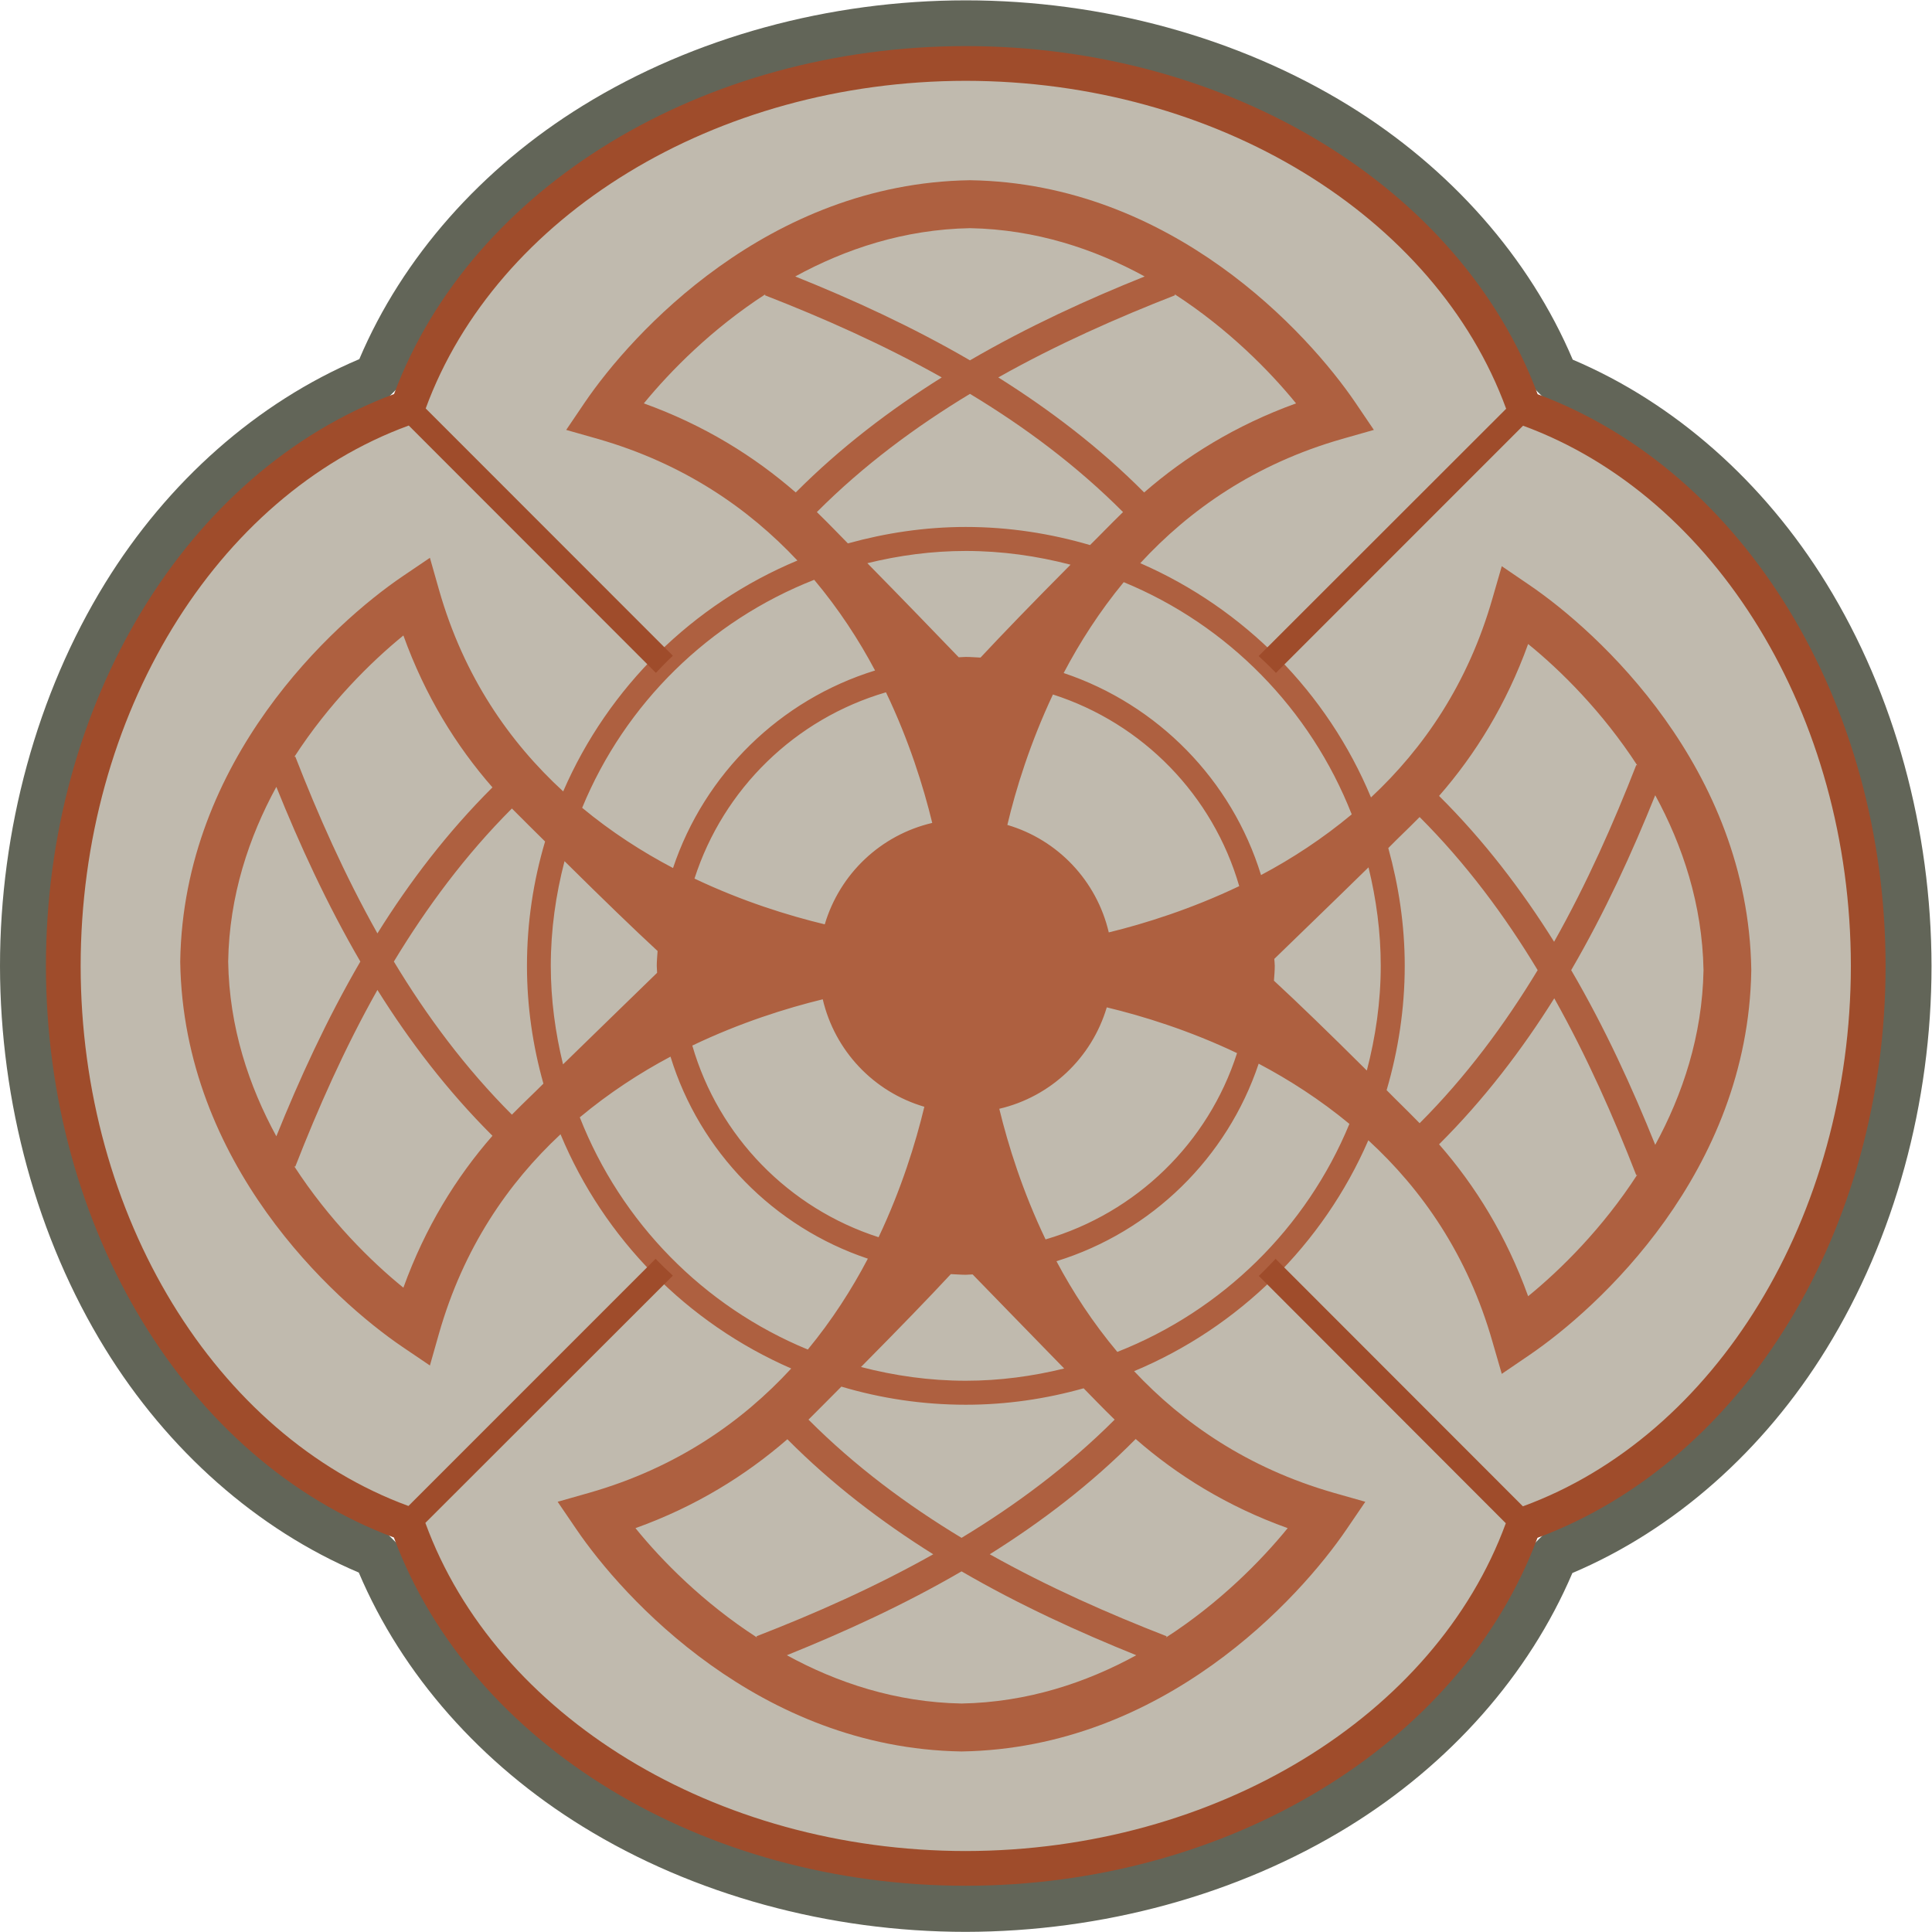 <?xml version="1.0" encoding="UTF-8"?>
<svg width="60" height="60" version="1.1" viewBox="0 0 60 60" xml:space="preserve" xmlns="http://www.w3.org/2000/svg" xmlns:cc="http://creativecommons.org/ns#" xmlns:dc="http://purl.org/dc/elements/1.1/" xmlns:rdf="http://www.w3.org/1999/02/22-rdf-syntax-ns#"><g transform="matrix(1.333 0 0 1.333 0 1.5e-6)"><path d="m22.5 8e-3c-3.176 0-6.332 0.859-8.914 2.449-2.367 1.457-4.207 3.535-5.215 5.91-2.379 1.008-4.461 2.848-5.922 5.219-1.59 2.582-2.449 5.746-2.449 8.922 4e-3 3.176 0.859 6.332 2.449 8.914 1.457 2.367 3.535 4.207 5.91 5.215 1.008 2.379 2.848 4.461 5.223 5.922 2.578 1.589 5.742 2.449 8.918 2.449 3.176-4e-3 6.332-0.86 8.914-2.449 2.367-1.457 4.207-3.536 5.219-5.911 2.375-1.007 4.457-2.847 5.918-5.222 1.59-2.578 2.449-5.742 2.449-8.918-4e-3 -3.176-0.859-6.332-2.449-8.914-1.457-2.367-3.535-4.207-5.91-5.215-1.008-2.379-2.848-4.461-5.219-5.922-2.582-1.59-5.746-2.449-8.922-2.449zm0 1.117c2.977 0 5.949 0.813 8.336 2.281 2.254 1.391 3.977 3.379 4.863 5.598l0.313 0.312c2.218 0.887 4.203 2.61 5.59 4.864 1.468 2.383 2.281 5.355 2.281 8.328 0 2.972-0.813 5.949-2.281 8.336-1.391 2.254-3.379 3.976-5.598 4.863l-0.313 0.313c-0.886 2.218-2.609 4.203-4.863 5.589-2.383 1.469-5.355 2.282-8.328 2.282s-5.949-0.813-8.332-2.282c-2.258-1.39-3.98-3.379-4.867-5.597l-0.313-0.313c-2.215-0.886-4.203-2.609-5.59-4.863-1.468-2.383-2.281-5.356-2.281-8.328 0-2.973 0.813-5.949 2.281-8.336 1.391-2.254 3.379-3.977 5.598-4.863l0.313-0.313c0.886-2.215 2.609-4.203 4.863-5.59 2.387-1.468 5.355-2.281 8.328-2.281z" fill="#626558"/><path d="m22.504 1.477c-6.035 3e-3 -11.34 3.269-13.008 8.007-4.746 1.668-8.016 6.977-8.019 13.016 3e-3 6.035 3.269 11.336 8.011 13.008 1.668 4.746 6.977 8.015 13.016 8.015 6.031-3e-3 11.336-3.269 13.008-8.007 4.742-1.668 8.015-6.977 8.015-13.016-4e-3 -6.035-3.269-11.336-8.007-13.008-1.672-4.746-6.977-8.015-13.016-8.019z" fill="#c0baae"/><path d="m22.59 4.199c-4.703 0.074-7.875 3.574-8.965 5.176l-0.434 0.641 0.743 0.211c1.996 0.574 3.504 1.617 4.644 2.832-2.441 1.019-4.406 2.953-5.457 5.379-1.246-1.145-2.316-2.668-2.894-4.7l-0.211-0.742-0.641 0.434c-1.605 1.09-5.102 4.261-5.176 8.965v0.019c0.074 4.703 3.571 7.875 5.176 8.965l0.641 0.434 0.211-0.743c0.57-2 1.613-3.507 2.832-4.644 1.015 2.441 2.953 4.402 5.375 5.457-1.145 1.242-2.668 2.312-4.7 2.894l-0.742 0.211 0.434 0.637c1.09 1.605 4.262 5.102 8.969 5.18h0.015c4.703-0.078 7.875-3.575 8.965-5.18l0.434-0.637-0.743-0.211c-1.996-0.574-3.503-1.617-4.644-2.832 2.441-1.019 4.406-2.957 5.457-5.379 1.246 1.145 2.316 2.668 2.894 4.7l0.215 0.742 0.637-0.434c1.605-1.09 5.102-4.261 5.176-8.965v-0.019c-0.074-4.703-3.571-7.875-5.176-8.965l-0.637-0.434-0.215 0.743c-0.57 2-1.613 3.507-2.832 4.644-1.015-2.441-2.953-4.402-5.375-5.457 1.145-1.242 2.668-2.312 4.7-2.894l0.742-0.211-0.434-0.641c-1.09-1.602-4.261-5.102-8.969-5.176zm8e-3 1.117c1.531 0.028 2.902 0.485 4.07 1.125-1.328 0.532-2.719 1.168-4.07 1.954-1.352-0.786-2.743-1.422-4.071-1.954 1.168-0.64 2.539-1.097 4.071-1.125zm-4.766 1.539-0.012 0.024c1.344 0.523 2.75 1.144 4.121 1.914-1.203 0.754-2.359 1.633-3.402 2.68-0.965-0.84-2.129-1.567-3.539-2.075 0.617-0.753 1.582-1.734 2.832-2.543zm9.535 0c1.25 0.809 2.215 1.79 2.828 2.543-1.406 0.508-2.574 1.235-3.539 2.075-1.039-1.047-2.199-1.926-3.398-2.68 1.367-0.77 2.777-1.391 4.117-1.914zm-4.769 2.321c1.269 0.765 2.488 1.672 3.566 2.754-0.344 0.336-0.492 0.496-0.769 0.769-0.918-0.269-1.887-0.422-2.895-0.422-0.953 0-1.871 0.141-2.746 0.383-0.262-0.265-0.395-0.41-0.723-0.73 1.082-1.086 2.301-1.989 3.567-2.754zm-0.098 3.66c0.844 0 1.66 0.117 2.441 0.32-0.898 0.903-1.586 1.617-2.097 2.164-0.114-4e-3 -0.227-0.015-0.344-0.015-0.055 0-0.109 8e-3 -0.164 8e-3 -0.551-0.571-1.238-1.286-2.129-2.192 0.734-0.18 1.5-0.285 2.293-0.285zm-3.531 0.672c0.57 0.68 1.039 1.398 1.418 2.113-2.215 0.684-3.973 2.406-4.707 4.602-0.715-0.375-1.438-0.84-2.117-1.403 1-2.429 2.96-4.351 5.406-5.312zm7.211 0.055c2.429 1 4.351 2.96 5.312 5.41-0.679 0.566-1.398 1.035-2.113 1.414-0.68-2.215-2.406-3.973-4.598-4.707 0.375-0.715 0.836-1.434 1.399-2.117zm-16.782 1.242c0.508 1.41 1.231 2.574 2.075 3.539-1.047 1.043-1.93 2.199-2.68 3.402-0.77-1.371-1.391-2.777-1.914-4.121l-0.024 0.012c0.809-1.25 1.786-2.215 2.543-2.832zm26.204 0.199c0.757 0.613 1.734 1.582 2.543 2.828l-0.024-8e-3c-0.523 1.34-1.144 2.75-1.914 4.117-0.75-1.199-1.633-2.359-2.68-3.398 0.844-0.965 1.567-2.133 2.075-3.539zm-14.961 1.125c0.535 1.117 0.871 2.191 1.078 3.043-1.199 0.281-2.153 1.183-2.504 2.363-0.844-0.203-1.918-0.535-3.035-1.066 0.672-2.09 2.347-3.723 4.461-4.34zm3.89 0.051c2.094 0.672 3.727 2.347 4.34 4.465-1.113 0.531-2.191 0.871-3.039 1.078-0.281-1.2-1.184-2.157-2.363-2.504 0.199-0.844 0.535-1.918 1.062-3.039zm-18.093 2.152c0.535 1.328 1.171 2.719 1.957 4.07-0.786 1.352-1.422 2.743-1.957 4.071-0.637-1.168-1.098-2.535-1.122-4.071 0.024-1.531 0.485-2.902 1.122-4.07zm32.125 0.195c0.636 1.168 1.097 2.539 1.125 4.075-0.028 1.531-0.489 2.902-1.125 4.07-0.536-1.332-1.168-2.719-1.958-4.07 0.79-1.356 1.422-2.743 1.958-4.075zm-26.637 0.309c0.34 0.344 0.496 0.492 0.773 0.769-0.273 0.918-0.422 1.891-0.422 2.895 0 0.953 0.137 1.871 0.383 2.746-0.265 0.266-0.41 0.395-0.734 0.723-1.082-1.082-1.985-2.297-2.75-3.567 0.765-1.265 1.668-2.484 2.75-3.566zm21.148 0.199c1.082 1.082 1.985 2.297 2.75 3.567-0.765 1.265-1.668 2.484-2.75 3.566-0.336-0.344-0.496-0.492-0.769-0.77 0.269-0.918 0.422-1.89 0.422-2.898 0-0.949-0.141-1.867-0.383-2.742 0.261-0.266 0.406-0.395 0.73-0.723zm-19.922 1.028c0.907 0.898 1.618 1.585 2.168 2.093-7e-3 0.114-0.019 0.231-0.019 0.344 0 0.059 8e-3 0.109 8e-3 0.164-0.567 0.555-1.282 1.242-2.192 2.133-0.179-0.738-0.285-1.504-0.285-2.297 0-0.844 0.117-1.656 0.32-2.437zm18.731 0.144c0.18 0.738 0.285 1.504 0.285 2.293 0 0.848-0.121 1.66-0.324 2.441-0.903-0.898-1.614-1.586-2.164-2.093 8e-3 -0.118 0.019-0.231 0.019-0.348 0-0.055-8e-3 -0.105-0.011-0.16 0.57-0.555 1.285-1.242 2.195-2.133zm-23.09 2.856c0.75 1.199 1.633 2.355 2.68 3.398-0.844 0.965-1.567 2.133-2.075 3.539-0.757-0.613-1.734-1.582-2.543-2.828l0.024 8e-3c0.523-1.34 1.144-2.75 1.914-4.117zm27.418 0.195c0.769 1.371 1.387 2.777 1.91 4.121l0.024-0.012c-0.809 1.25-1.786 2.215-2.543 2.832-0.508-1.41-1.231-2.574-2.075-3.539 1.047-1.043 1.93-2.199 2.684-3.402zm-17.043 0.023c0.281 1.199 1.184 2.157 2.367 2.504-0.203 0.844-0.535 1.918-1.066 3.039-2.09-0.672-3.727-2.347-4.34-4.465 1.117-0.535 2.191-0.871 3.039-1.078zm6.617 0.188c0.844 0.203 1.918 0.535 3.035 1.066-0.668 2.09-2.347 3.723-4.461 4.34-0.535-1.117-0.871-2.191-1.078-3.043 1.199-0.281 2.153-1.184 2.504-2.363zm-10.164 1.148c0.68 2.215 2.406 3.973 4.598 4.707-0.375 0.715-0.836 1.434-1.399 2.117-2.429-1-4.351-2.961-5.312-5.41 0.68-0.566 1.398-1.035 2.113-1.414zm13.703 0.164c0.711 0.375 1.434 0.84 2.114 1.403-1 2.425-2.961 4.351-5.407 5.312-0.57-0.68-1.039-1.398-1.418-2.113 2.215-0.684 3.977-2.406 4.711-4.602zm-7.172 4.903c0.118 4e-3 0.231 0.015 0.348 0.015 0.055 0 0.109-8e-3 0.16-8e-3 0.555 0.567 1.242 1.282 2.133 2.192-0.734 0.18-1.5 0.285-2.293 0.285-0.844 0-1.66-0.117-2.441-0.32 0.898-0.907 1.586-1.618 2.093-2.164zm-2.55 2.621c0.918 0.273 1.89 0.422 2.898 0.422 0.953 0 1.871-0.137 2.746-0.383 0.262 0.265 0.395 0.41 0.723 0.73-1.082 1.082-2.301 1.989-3.567 2.754-1.269-0.765-2.488-1.672-3.566-2.754 0.34-0.336 0.488-0.492 0.766-0.769zm6.859 1.222c0.965 0.844 2.133 1.571 3.539 2.075-0.617 0.757-1.582 1.738-2.832 2.546l0.012-0.027c-1.344-0.523-2.75-1.141-4.121-1.91 1.203-0.754 2.359-1.633 3.398-2.684zm-8.117 4e-3c1.039 1.047 2.195 1.926 3.398 2.68-1.367 0.769-2.777 1.391-4.117 1.91l8e-3 0.027c-1.25-0.808-2.215-1.789-2.828-2.546 1.406-0.504 2.57-1.231 3.539-2.071zm4.058 3.078c1.352 0.786 2.743 1.418 4.071 1.954-1.168 0.64-2.539 1.097-4.071 1.125-1.531-0.028-2.902-0.485-4.07-1.125 1.328-0.536 2.719-1.168 4.07-1.954z" fill="#ae6040"/><path d="m22.5 1.074c-6.105 4e-3 -11.508 3.262-13.32 8.106-4.844 1.804-8.11 7.215-8.11 13.324 4e-3 6.105 3.266 11.508 8.106 13.316 1.804 4.848 7.215 8.114 13.324 8.114 6.105-4e-3 11.512-3.266 13.32-8.106 4.844-1.805 8.11-7.215 8.11-13.324-4e-3 -6.106-3.262-11.512-8.106-13.32-1.804-4.844-7.215-8.11-13.324-8.11zm0 0.809c5.848 4e-3 10.949 3.152 12.59 7.64l-5.766 5.762c0.141 0.129 0.274 0.258 0.403 0.391l5.757-5.758c4.489 1.645 7.633 6.742 7.637 12.586-4e-3 5.844-3.152 10.949-7.641 12.59l-5.761-5.766c-0.129 0.137-0.258 0.27-0.391 0.399l5.754 5.761c-1.641 4.485-6.742 7.629-12.582 7.637-5.844-4e-3 -10.949-3.152-12.59-7.645l5.766-5.761c-0.137-0.125-0.27-0.254-0.403-0.391l-5.757 5.758c-4.485-1.645-7.633-6.742-7.637-12.582 4e-3 -5.848 3.152-10.949 7.644-12.59l5.758 5.762c0.129-0.137 0.258-0.27 0.395-0.399l-5.758-5.761c1.645-4.485 6.742-7.629 12.582-7.633z" fill="#9f4c2b"/></g></svg>
